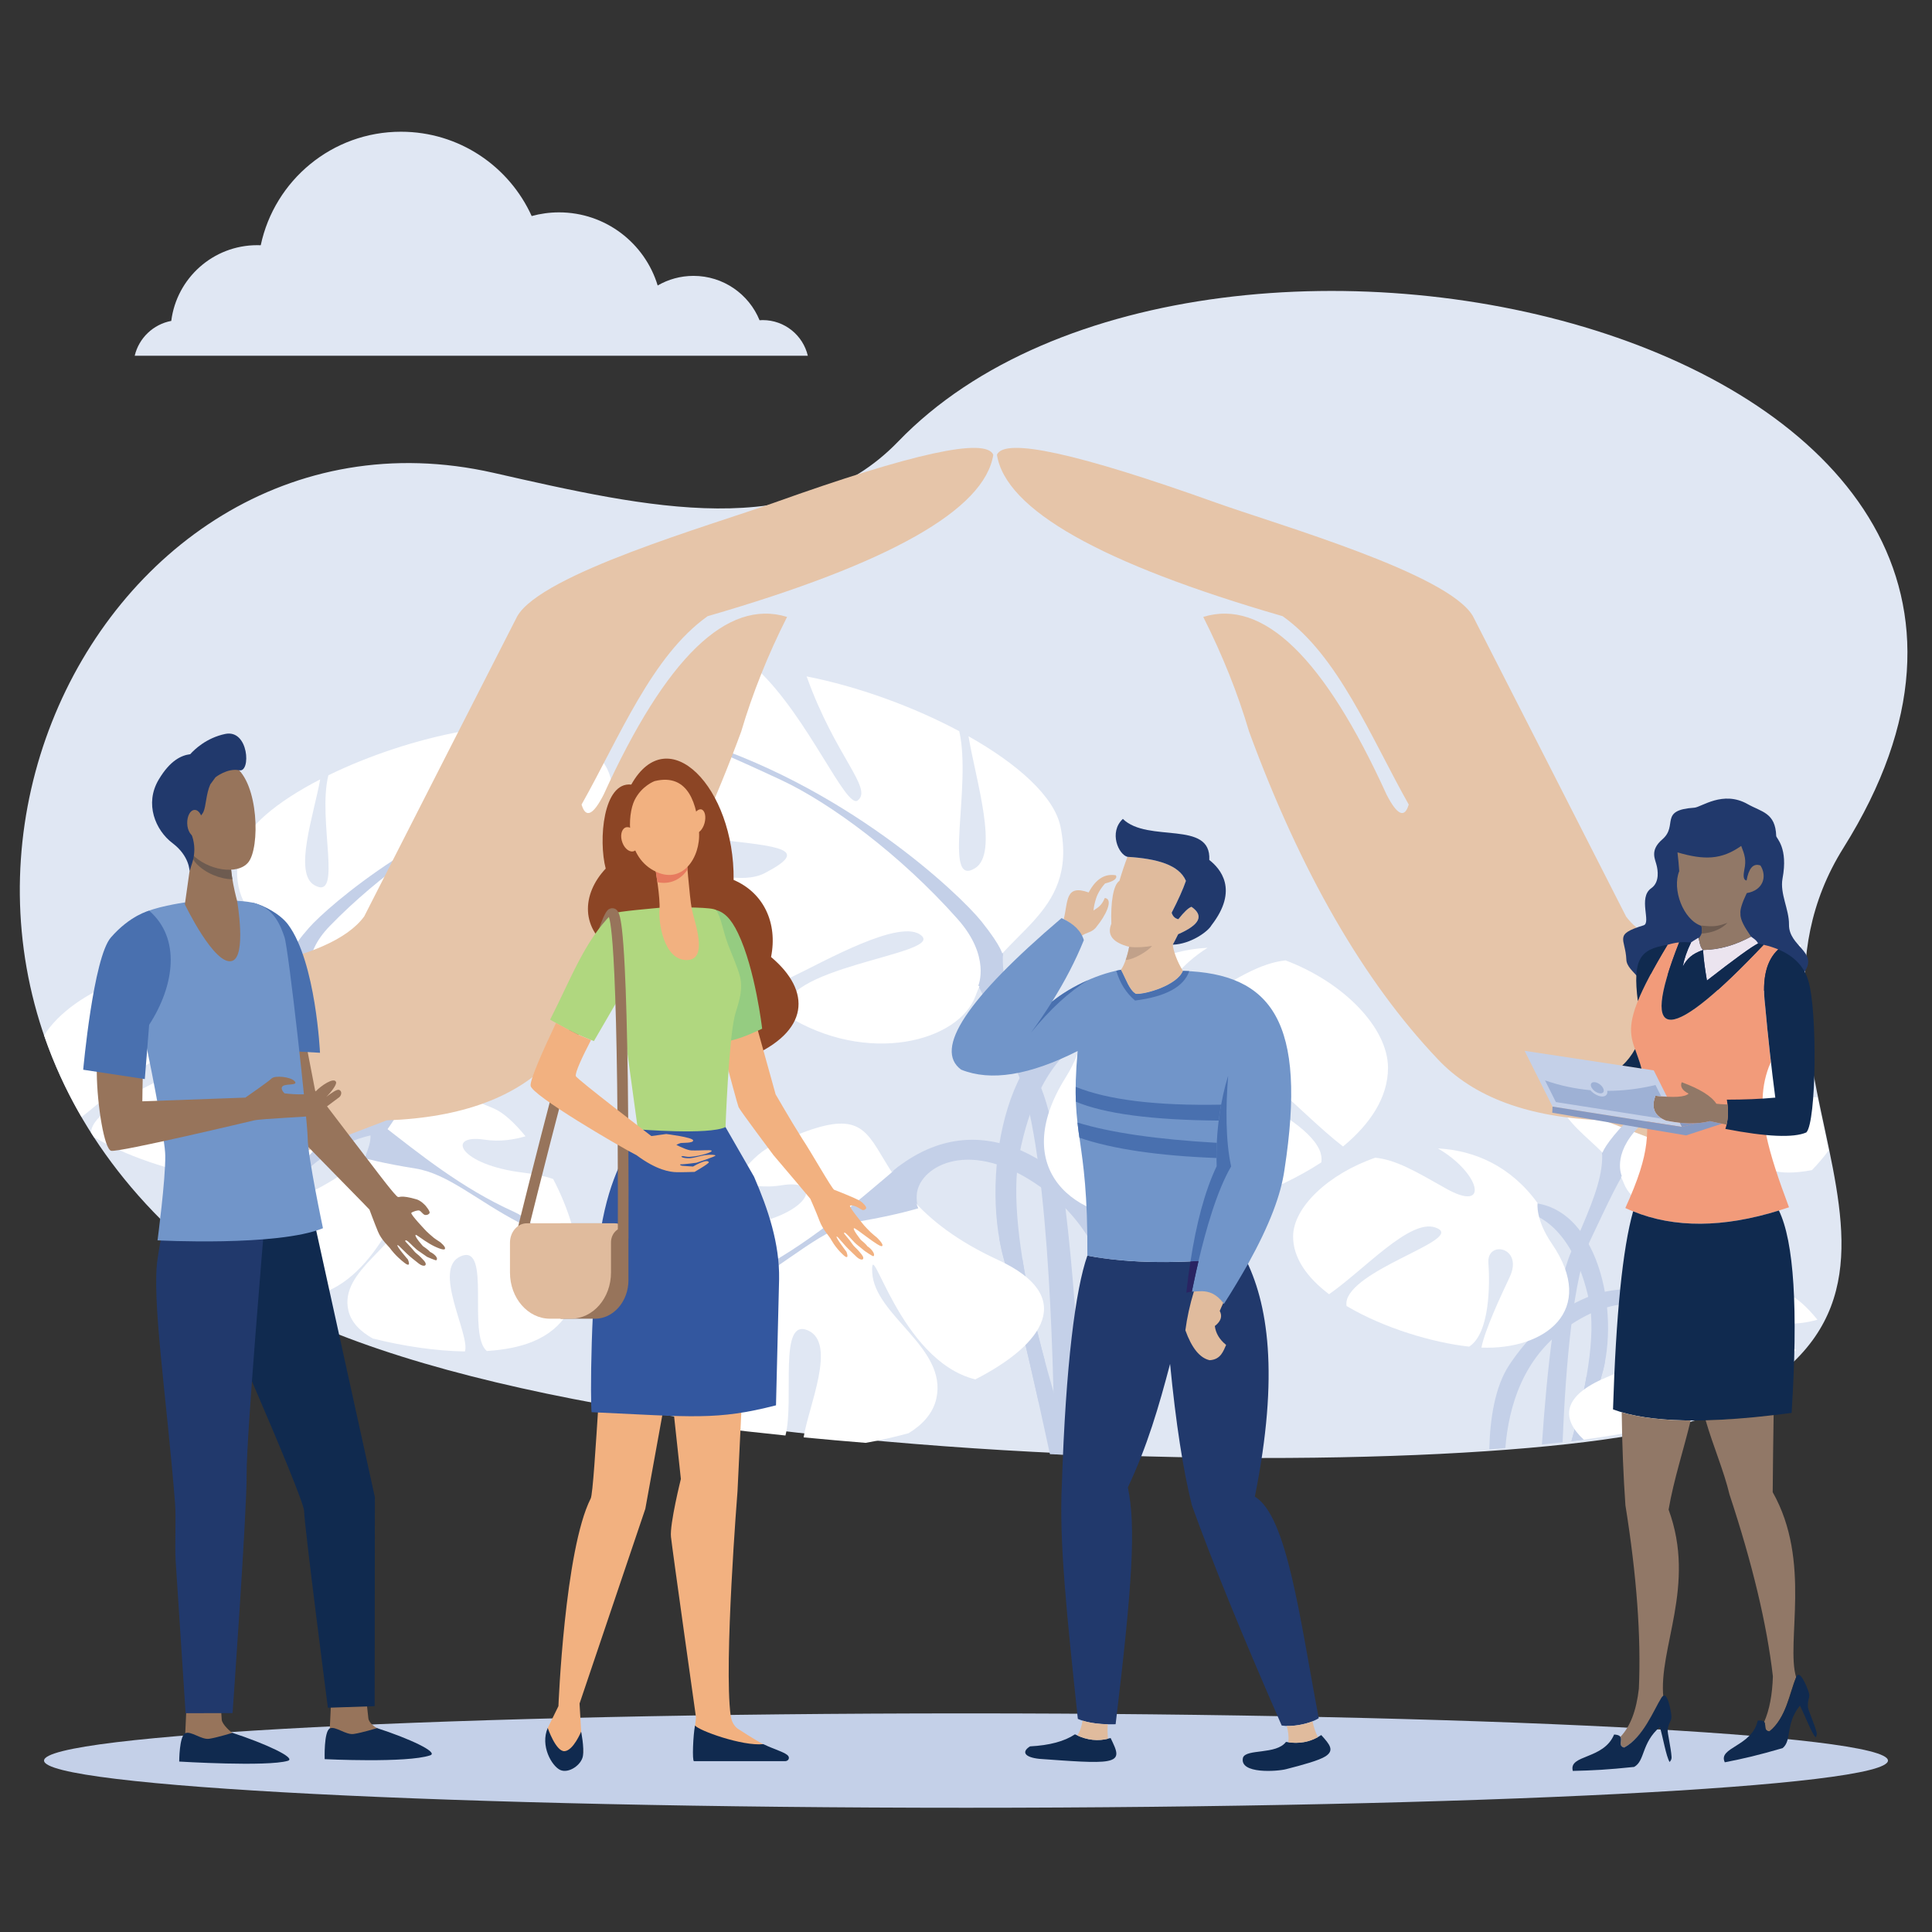 <?xml version="1.0" encoding="UTF-8"?><svg id="corrected_colors" xmlns="http://www.w3.org/2000/svg" viewBox="0 0 400 400"><rect x="0" y="0" width="400" height="400" fill="#333333" stroke="none"/><path d="M185.976,91.395c-20.302,21.053-51.749,13.775-83.771,6.505-84.117-19.108-141.029,101.516-56.235,165.575,57.458,43.403,271.488,44.699,307.009,29.819,60.67-25.458.383-72.603,28.7-117.774C447.417,70.674,250.248,24.744,185.976,91.395Z" style="fill:#e0e7f3; fill-rule:evenodd;"/><path d="M54.667,187.306c9.24,8.44,5.224,16.887-1.608,32.551-4.016,9.232-6.085,33.005-7.116,51.054,1.57.754,3.177,1.477,4.847,2.216.431-18.864,1.9-45.991,6.686-56.07,7.64-16.094,10.863-24.127,17.695-18.895,6.832,5.231-20.503-10.856-20.503-10.856Z" style="fill:#c4d0e8; fill-rule:evenodd;"/><path d="M49.589,176.373c1.116-5.008,7.794-10.417,16.703-15.01-1.331,7.378-5.57,19.442-1.177,21.919,5.939,3.339.577-13.509,2.87-22.765,8.37-4.093,18.449-7.44,27.727-9.102-.015.038-.03.069-.038.108-5.224,13.271-12.056,18.495-9.24,20.503,2.108,1.508,9.001-13.81,18.118-21.673,6.824-.361,12.617.569,16.025,3.277,5.293,4.185,8.84,7.894,3.524,20.642-3.032,2.169-6.971,3.724-11.54,4.185-12.055,1.208-17.695,1.608-9.247,5.632,4.139,1.97,11.055-.108,16.679-1.377-1.816,3.354-4.062,7.155-6.786,11.479-1.731,2.753-3.631,5.138-5.654,7.2-3.885.739-7.271.754-9.063-.016-5.631-2.416-20.103-10.047-23.719-6.831-3.539,3.139,26.804,5.139,24.704,13.125-14.71,8.493-31.543,4.462-34.521-3.324-4-10.463-18.741-12.909-15.364-27.973Z" style="fill:#fff; fill-rule:evenodd;"/><path d="M93.388,236.44c-15.41-11.55-31.182-.766-39.278,11.551-3.035,4.641-4.118,11.447-4.28,18.165,1.068.693,2.18,1.385,3.33,2.048.398-9.797,3.3-21.2,13.274-28.301,12.523-8.899,21.554-4.612,22.711-.384,1.157,4.243-5.009,11.934-5.009,11.934l9.252-15.013Z" style="fill:#c4d0e8; fill-rule:evenodd;"/><path d="M43.004,208.747c16.087,0,21.311,24.926,16.887,39.39-2.192,7.186-4.777,17.418-6.832,25.927-1.023-.416-2.039-.846-3.031-1.277,4.17-12.556,9.317-31.359,7.047-41.929-3.616-16.88-12.456-19.711-14.071-19.711-1.608,0,0-2.4,0-2.4Z" style="fill:#c4d0e8; fill-rule:evenodd;"/><path d="M60.891,248.384c30.551-12.864,14.456-30.528,41.391-18.864,1.901.816,4.208,2.892,6.524,5.739-2.393.692-5.301,1.185-8.54.692-8.032-1.201-5.224,5.231,8.055,6.831,2.493.308,4.524.724,6.208,1.324,6.324,12.125,9.178,28.096-4.208,33.651-2.631,1.092-5.885,1.723-9.517,1.954-4.124-3.277,1.008-22.265-5.362-19.633-6.101,2.508,1.931,16.264.823,19.726-6.032-.092-12.709-1.092-19.08-2.678-2.531-1.415-4.462-3.292-5.054-5.785-2.008-8.462,11.255-13.678,11.663-20.926.369-6.647-4.87,14.648-18.726,17.788-12.533-5.862-18.464-13.817-4.178-19.818Z" style="fill:#fff; fill-rule:evenodd;"/><path d="M54.243,228.882c3.087-6.556-5.002-8.103-4.612-3.094.331,4.449.369,15.218-4.176,18.151-7.646-.825-17.982-3.86-25.981-8.486-.206-.324-.427-.634-.634-.972.022-.442.14-.913.376-1.385,3.469-6.925,25.79-12.7,18.858-14.998-5.098-1.71-13.753,7.454-21.193,13.17-3.212-5.524-5.783-11.182-7.75-16.913,2.888-4.596,8.862-8.928,15.97-11.374,4.523.457,8.722,2.917,15.285,6.645,9.694,5.495,7.447-3.388-1.717-8.663,7.919.412,15.801,3.786,21.621,11.86,0,0-.553,3.462,3.101,8.81,9.967,14.556-1.54,23.071-15.285,22.512.788-3.846,4.015-10.756,6.136-15.264Z" style="fill:#fff; fill-rule:evenodd;"/><path d="M79.032,232.843c7.855,6.093,16.587,13.186,27.312,18.017,10.725,4.816,8.578,20.542,8.578,20.542,0,0,1.608-13.571-7.332-18.218-8.932-4.647-14.825-10.186-21.611-11.264-6.801-1.076-10.548-2.139-10.548-2.139,0,0,2.139-4.293.892-5.893-1.254-1.6,2.708-1.046,2.708-1.046Z" style="fill:#c4d0e8; fill-rule:evenodd;"/><path d="M117.776,161.517c-28.766,7.686-49.846,26.081-53.785,30.55-3.931,4.463-3.931,5.724-3.931,5.724l3.039,5.723,1.431-.723s-2.324-4.817,3.754-11.079c10.478-10.786,23.227-19.303,31.982-23.057,8.763-3.747,17.51-7.139,17.51-7.139Z" style="fill:#c4d0e8; fill-rule:evenodd;"/><path d="M326.776,229.365c8.463,7.724,4.77,15.449-1.477,29.789-3.185,7.309-5.031,24.665-6.062,39.914,1.447-.155,2.893-.308,4.278-.462.646-15.91,2.185-34.374,5.832-42.037,6.986-14.694,9.924-22.034,16.172-17.264,6.246,4.77-18.742-9.94-18.742-9.94Z" style="fill:#c4d0e8; fill-rule:evenodd;"/><path d="M322.13,219.38c1.015-4.57,7.139-9.524,15.279-13.725-1.215,6.755-5.093,17.772-1.076,20.05,5.431,3.046.538-12.356,2.616-20.819,7.662-3.739,16.879-6.801,25.357-8.324-.016.03-.031.061-.031.092-4.785,12.124-11.033,16.925-8.447,18.756,1.924,1.37,8.217-12.633,16.557-19.802l.462-.03c-.615,8.863.646,17.633,2.308,26.173-7.723.831-10.463,1.554-3.893,4.693,1.385.646,3.124.815,5.001.707.801,3.724,1.632,7.417,2.339,11.048-1.108,1.477-2.262,2.831-3.462,4.062-3.555.677-6.663.677-8.294-.016-5.139-2.2-18.372-9.186-21.695-6.262-3.232,2.893,24.526,4.708,22.587,12.033-13.448,7.739-28.835,4.062-31.543-3.047-3.662-9.571-17.141-11.817-14.063-25.588Z" style="fill:#fff; fill-rule:evenodd;"/><path d="M349.933,271.649c-14.695-11.032-29.773-.739-37.498,11.017-2.908,4.447-3.939,10.987-4.093,17.388,1.139-.077,2.216-.169,3.324-.262.707-8.817,3.754-18.572,12.524-24.835,11.972-8.508,20.588-4.416,21.696-.369,1.108,4.048-4.77,11.402-4.77,11.402l8.817-14.34Z" style="fill:#c4d0e8; fill-rule:evenodd;"/><path d="M316.113,248.984c14.71,0,19.495,22.788,15.433,36.021-1.123,3.724-2.369,8.325-3.585,13.048-.863.108-1.709.216-2.616.339,2.877-10.217,5.216-21.849,3.646-29.188-3.324-15.433-11.402-18.018-12.879-18.018-1.461,0,0-2.201,0-2.201Z" style="fill:#c4d0e8; fill-rule:evenodd;"/><path d="M328.438,285.113c1.046-1.37,2.323-2.508,3.877-3.263-.2,1.093-.461,2.155-.769,3.154-1.123,3.724-2.369,8.325-3.585,13.048-.863.108-1.723.216-2.616.339,1.216-4.308,2.339-8.893,3.093-13.278Z" style="fill:#c4d0e8; fill-rule:evenodd;"/><path d="M332.47,285.22c27.943-11.771,13.217-27.912,37.851-17.248,1.723.753,3.846,2.646,5.955,5.261-2.185.615-4.847,1.062-7.801.631-6.478-.985-5.247,3.462,3.431,5.539-4.569,4.955-11.232,9.478-20.787,13.51-.339.123-.723.277-1.092.4,1.8-1.985,3.247-4.001,3.37-6.217.2-3.508-1.293,1.416-4.986,6.786-4.893,1.616-11.878,3.001-20.526,4.17-4.646-4.308-4.523-9.001,4.586-12.832Z" style="fill:#fff; fill-rule:evenodd;"/><path d="M312.559,264.417c2.954-6.247-4.77-7.724-4.401-2.938.308,4.231.354,14.54-3.985,17.326-7.493-.817-17.68-3.832-25.388-8.417-.093-.631,0-1.262.323-1.923,3.324-6.617,24.635-12.141,18.018-14.341-5.277-1.754-14.509,8.617-21.957,13.833-4.462-3.385-7.447-7.432-7.447-11.94,0-6.109,7.416-13.018,17.018-16.326,4.308.446,8.324,2.8,14.586,6.355,9.264,5.231,7.109-3.231-1.631-8.278,7.555.4,15.08,3.631,20.649,11.325,0,0-.523,3.308,2.954,8.401,9.509,13.91-1.477,22.034-14.587,21.511.738-3.662,3.816-10.279,5.847-14.587Z" style="fill:#fff; fill-rule:evenodd;"/><path d="M213.775,184.767c-10.524,10.533-5.955,21.057,1.832,40.598,5.478,13.756,7.786,53.577,8.663,75.95-1.97-.062-3.939-.123-5.94-.216-.215-22.726-1.523-64.886-7.755-79.243-8.708-20.049-12.378-30.066-20.164-23.556-7.778,6.508,23.365-13.533,23.365-13.533Z" style="fill:#c4d0e8; fill-rule:evenodd;"/><path d="M219.56,171.149c-1.277-6.239-8.878-12.986-19.041-18.718,1.531,9.201,6.362,24.242,1.347,27.327-6.763,4.154-.647-16.841-3.263-28.373-9.54-5.101-21.034-9.271-31.597-11.341.023.046.031.085.046.131,5.947,16.533,13.732,23.05,10.532,25.55-2.408,1.892-10.263-17.21-20.641-27.004-7.786-.454-14.379.7-18.272,4.077-6.024,5.216-10.071,9.848-4.008,25.735,3.454,2.7,7.94,4.639,13.148,5.216,13.74,1.5,20.157,2,10.533,7.016-4.709,2.446-12.595-.139-19.003-1.723,2.07,4.185,4.631,8.924,7.732,14.317,1.97,3.431,4.131,6.401,6.439,8.97,4.431.924,8.286.939,10.332-.015,6.409-3.016,22.896-12.525,27.027-8.525,4.032,3.924-30.543,6.401-28.15,16.372,16.764,10.556,35.944,5.539,39.329-4.154,4.555-13.018,21.357-16.095,17.51-34.859Z" style="fill:#fff; fill-rule:evenodd;"/><path d="M184.917,242.383c18.334-15.018,37.105-.985,46.722,15.048,6.785,11.325,5.354,32.652,3.923,44.207-1.261-.031-2.523-.062-3.785-.093,1.786-12.602,3.571-40.329-14.802-54.638-14.895-11.601-25.642-6.016-27.019-.492-1.37,5.509,5.954,15.525,5.954,15.525l-10.994-19.556Z" style="fill:#c4d0e8; fill-rule:evenodd;"/><path d="M227.069,211.486c-18.341,0-24.296,31.082-19.249,49.115,3.186,11.417,7.109,29.05,9.556,40.468,1.631.061,3.246.123,4.862.184-4.493-13.34-14.433-45.729-11.202-62.194,4.124-21.049,14.186-24.557,16.033-24.557,1.816,0,0-3.016,0-3.016Z" style="fill:#c4d0e8; fill-rule:evenodd;"/><path d="M211.698,260.74c-1.308-1.862-2.877-3.4-4.816-4.447.246,1.508.554,2.954.939,4.308,2.292,8.217,4.97,19.665,7.216,29.682.185-1.277.508-3.247.985-6.308.124-.724.201-1.509.278-2.324-1.816-6.678-3.509-13.971-4.601-20.91Z" style="fill:#c4d0e8; fill-rule:evenodd;"/><path d="M206.682,260.877c-34.805-16.033-16.472-38.036-47.161-23.495-2.17,1.031-4.793,3.6-7.432,7.155,2.731.862,6.032,1.477,9.725.862,9.155-1.509,5.955,6.524-9.171,8.524-2.838.369-5.154.892-7.078,1.631-6.578,13.817-9.855,31.605,1.239,39.867,5.224.647,10.509,1.247,15.818,1.785,1.908-7.448-1.554-24.542,4.693-21.741,5.985,2.708.046,15.771-.931,22.127,4.27.4,8.548.8,12.841,1.138,2.97-.523,5.962-1.2,8.893-2,2.877-1.755,5.085-4.124,5.755-7.232,2.292-10.525-12.818-17.049-13.287-26.065-.416-8.278,5.547,18.249,21.342,22.157,14.279-7.293,21.019-17.203,4.754-24.712Z" style="fill:#fff; fill-rule:evenodd;"/><path d="M231.486,232.535c-3.678-8.509,5.954-10.524,5.493-4-.4,5.769-.446,19.787,4.955,23.618,9.339-1.108,22.034-5.216,31.635-11.494.123-.831,0-1.723-.4-2.615-4.124-9.017-30.681-16.525-22.434-19.542,6.555-2.385,18.063,11.756,27.327,18.864,5.585-4.616,9.309-10.124,9.309-16.279,0-8.324-9.248-17.756-21.219-22.25-5.37.585-10.37,3.816-18.187,8.648-11.525,7.139-8.863-4.417,2.062-11.264-9.432.523-18.803,4.924-25.727,15.449,0,0,.646,4.492-3.693,11.448-11.863,18.956,1.815,30.02,18.188,29.296-.939-4.986-4.77-13.987-7.309-19.88Z" style="fill:#fff; fill-rule:evenodd;"/><path d="M186.017,241.552c-8.955,7.571-18.903,16.418-31.12,22.435-12.217,6-9.771,25.604-9.771,25.604,0,0-1.831-16.926,8.347-22.712,10.186-5.785,16.887-12.709,24.626-14.033,7.747-1.338,12.018-2.678,12.018-2.678,0,0-2.439-5.338-1.016-7.339,1.423-2.016-3.085-1.277-3.085-1.277Z" style="fill:#c4d0e8; fill-rule:evenodd;"/><path d="M141.872,152.624c32.774,9.578,56.793,32.52,61.286,38.09,4.462,5.571,4.462,7.125,4.462,7.125l-3.462,7.124-1.616-.892s2.646-6.001-4.285-13.802c-11.94-13.448-26.465-24.057-36.444-28.735-9.978-4.678-19.941-8.909-19.941-8.909Z" style="fill:#c4d0e8; fill-rule:evenodd;"/><path d="M360.566,200.289c1.215,13.679-.477,27.204-5.093,40.621-8.478-3.231-16.295-6.216-23.465-8.954-15.54-.554-27.004-4.801-34.405-12.741-15.294-16.126-28.312-38.698-38.99-67.733-2.339-7.932-5.509-15.849-9.494-23.757,12.417-3.816,25.065,8.455,37.959,36.797,2.2,4.27,3.724,4.955,4.585,2.054-7.909-14.063-14.586-30.805-26.096-38.998-37.667-10.909-57.378-22.057-59.162-33.428,1.584-3.623,16.725-.316,45.376,9.932,13.048,4.654,48.099,14.679,53.177,23.496,9.386,18.372,19.957,39.098,31.697,62.163,3.415,4.67,11.386,8.185,23.911,10.547Z" style="fill:#e6c5a9; fill-rule:evenodd;"/><path d="M51.505,200.289c-1.224,13.679.469,27.204,5.085,40.621,8.478-3.231,16.303-6.216,23.473-8.954,15.533-.554,27.004-4.801,34.405-12.741,15.295-16.126,28.297-38.698,38.983-67.733,2.346-7.932,5.509-15.849,9.501-23.757-12.425-3.816-25.081,8.455-37.975,36.797-2.185,4.27-3.708,4.955-4.57,2.054,7.909-14.063,14.571-30.805,26.096-38.998,37.651-10.909,57.362-22.057,59.147-33.428-1.584-3.623-16.718-.316-45.376,9.932-13.04,4.654-48.091,14.679-53.177,23.496-9.386,18.372-19.949,39.098-31.697,62.163-3.416,4.67-11.386,8.185-23.896,10.547Z" style="fill:#e6c5a9; fill-rule:evenodd;"/><path d="M27.886,73.658h139.367c-1-4.239-4.801-7.386-9.347-7.386-.216,0-.431.008-.646.031-2.2-5.393-7.501-9.186-13.679-9.186-2.7,0-5.232.723-7.416,1.992-2.654-8.762-10.794-15.141-20.426-15.141-1.954,0-3.854.269-5.662.762-4.662-10.294-15.018-17.456-27.058-17.456-14.272,0-26.189,10.079-29.035,23.503-.246-.007-.484-.015-.723-.015-9.148,0-16.687,6.84-17.802,15.679-3.731.7-6.709,3.554-7.57,7.216Z" style="fill:#e0e7f3; fill-rule:evenodd;"/><path d="M373.214,209.517c-20.434,8.032-34.852,20.742-37.913,24.219-3.601,4.077-3.601,5.231-3.601,5.231l2.785,5.232,1.309-.662s-2.124-4.416,3.431-10.14c9.585-9.848,21.249-17.633,29.25-21.064,1.631-.693,3.263-1.4,4.831-2.047-.03-.246-.061-.507-.091-.769Z" style="fill:#c4d0e8; fill-rule:evenodd;"/><path d="M349.056,271.033c5.401,4.17,11.264,8.878,18.003,12.832-.231.169-.446.339-.677.523-3.877-2.462-7.279-4.493-10.986-5.077-6.201-.985-9.632-1.954-9.632-1.954,0,0,1.954-3.924.816-5.401-1.154-1.461,2.477-.923,2.477-.923Z" style="fill:#c4d0e8; fill-rule:evenodd;"/><path d="M200.003,354.738c-105.427,0-190.885,4.369-190.885,9.77s85.458,9.771,190.885,9.771,190.879-4.369,190.879-9.771-85.451-9.77-190.879-9.77Z" style="fill:#c4d0e8; fill-rule:evenodd;"/><path d="M373.615,201.187c2.839-4.161-3.279-5.235-3.222-9.761.039-3.144-1.917-6.404-1.341-9.53,1.208-6.396-1.285-8.323-1.305-8.812-.153-4.842-3.03-4.967-5.926-6.607-5.12-2.895-9.569.652-11.026.748-7.403.479-3.299,3.663-6.597,6.53-2.743,2.359-1.458,4.152-1.171,5.571.135.633.711,3.279-1.17,4.583-2.761,1.956.077,7.173-1.572,7.671-6.29,1.918-3.758,2.685-3.567,7.077.038,1.401,1.399,2.474,2.282,3.509,10.835-3.375,18.276,10.088,34.615-.978Z" style="fill:#21396c; fill-rule:evenodd;"/><path d="M363.988,195.339c-.307-.729-1.169-1.189-1.458-1.419-3.126,1.688-6.444,2.723-9.934,2.762.115,1.994.422,4.065.806,6.328,5.772-4.487,9.281-7.039,10.586-7.671Z" style="fill:#ebe4ef; fill-rule:evenodd;"/><path d="M350.123,195.108c-.863,1.765-1.438,3.452-1.726,5.006.901-1.65,1.937-2.647,4.199-3.433-.728-.767-.671-1.745-.959-2.532-.805.498-1.323.805-1.515.959Z" style="fill:#ebe4ef; fill-rule:evenodd;"/><path d="M347.649,195.108c-8.707,22.131-1.361,20.404,17.49.5,1.112.249,2.11.574,3.03.958-2.455,2.263-3.375,6.041-2.743,11.353.365,4.104.787,8.093,1.209,11.966-1.074,2.417-1.611,4.909-1.707,7.575-.096,2.32.173,4.814.748,7.536.881,4.258,2.531,9.129,4.717,14.959-13.194,4.487-24.489,4.525-33.886.153,5.465-11.986,4.737-15.687,4.104-23.704-.614-13.001-8.534-8.936,4.641-30.797.901-.269,1.688-.422,2.397-.5Z" style="fill:#f29b7a; fill-rule:evenodd;"/><path d="M352.596,196.682c.115,1.994.422,4.065.806,6.328,5.772-4.487,9.281-7.039,10.586-7.671.403.076.767.153,1.15.269-18.851,19.905-26.197,21.632-17.49-.5.921-.076,1.707-.038,2.474,0-.863,1.765-1.438,3.452-1.726,5.006.901-1.65,1.937-2.647,4.199-3.433Z" style="fill:#102a4f; fill-rule:evenodd;"/><path d="M357.526,227.672c3.586,0,6.923-.135,10.03-.422-.805-6.137-1.516-12.58-2.13-19.331-.632-5.312.289-9.09,2.743-11.353,3.26,1.361,5.332,3.509,6.213,6.444,1.918,6.213,1.688,29.341-.403,31.451-2.646,1.15-8.227.921-16.76-.729.594-1.726.691-3.758.307-6.059Z" style="fill:#102a4f; fill-rule:evenodd;"/><path d="M355.358,228.515c.5.077,1.267.116,2.301.154.173,1.534.115,2.915-.192,4.18-.92-.172-2.071-.421-3.471-.728-2.493.652-5.503.614-9.032-.096-2.417-.94-3.184-2.666-2.225-5.16,3.835.422,6.117.288,6.866-.441-1.323-.671-1.803-1.476-1.419-2.359,3.758,1.381,6.155,2.877,7.171,4.449Z" style="fill:#917867; fill-rule:evenodd;"/><path d="M342.395,221.611l-26.733-4.046,5.772,11.544,26.791,4.2-.422-.843c-.901-.115-1.841-.249-2.838-.441-2.417-.94-3.184-2.666-2.225-5.16.882.077,1.649.153,2.379.193l-2.724-5.447Z" style="fill:#c4d0e8; fill-rule:evenodd;"/><path d="M342.759,224.642l1.17,2.339h0c-.384-.038-.767-.076-1.189-.115-.805,2.167-.365,3.759,1.362,4.756l-21.978-3.451-2.243-4.487c3.068,1.074,6.194,1.726,9.378,2.033.651.729,1.668,1.304,2.473,1.304.767,0,1.151-.498,1.036-1.17,3.26,0,6.597-.402,9.991-1.208Z" style="fill:#9eb1d5; fill-rule:evenodd;"/><path d="M351.178,232.542l-2.953.767-.422-.843c1.189.115,2.321.154,3.375.076Z" style="fill:#8699c2; fill-rule:evenodd;"/><path d="M348.225,233.309l2.953-.767c.998-.038,1.937-.191,2.819-.421.94.211,1.764.383,2.493.536l-7.402,2.417-7.306-1.228-20.404-3.471.058-1.266,19.58,3.088h0l7.21,1.112Z" style="fill:#8699c2; fill-rule:evenodd;"/><path d="M335.874,220.615c1.036-.96,1.918-2.11,2.647-3.414.403,1.189.921,2.436,1.341,4.028l-3.989-.614Z" style="fill:#102a4f; fill-rule:evenodd;"/><path d="M345.252,195.608c-3.088,5.139-5.025,8.84-6.156,11.66-1.112-8.784.48-10.739,6.156-11.66Z" style="fill:#102a4f; fill-rule:evenodd;"/><path d="M368.303,250.627c3.126,6.424,4.009,20.385,2.628,41.901-17.107,2.301-29.418,2.072-36.974-.728.614-19.637,1.994-33.292,4.161-41.002,8.553,3.471,18.621,3.414,30.185-.172Z" style="fill:#102a4f; fill-rule:evenodd;"/><path d="M362.531,193.92c-3.126,1.688-6.444,2.723-9.934,2.762-.652-.671-.671-1.534-.863-2.263-.019-.038-.019-.077-.038-.115.536-.729.901-1.266.575-2.531q-.019-.039-.019-.077c-3.778-1.266-6.117-7.593-4.583-11.333-.077-1.247-.211-2.541-.365-3.884,5.599,1.63,9.11,1.534,13.194-1.342.729,1.86,1.074,2.925.652,4.89-.096.681-.441,2.119.46,2.272.422-2.368,1.285-3.673,2.877-3.106,1.419,2.262.575,5.139-2.839,5.715-.997,2.071-1.419,3.49-1.304,4.258-.096,1.284,1.036,3.029,1.879,4.276.116.173.211.326.307.48Z" style="fill:#917867; fill-rule:evenodd;"/><path d="M352.232,191.619c2.283.268,3.319.249,5.427-.576-1.228,1.323-3.164,2.11-5.37,2.244.115-.556.077-1.094-.058-1.668Z" style="fill:#6d5b50; fill-rule:evenodd;"/><path d="M336.527,311.667c-.422-6.059-.691-12.465-.767-19.253,3.758,1.074,8.514,1.648,14.268,1.688-1.381,5.83-3.49,12.178-4.564,18.448,5.792,15.725-2.186,28.689-1.074,38.968-1.572,2.512-4.18,8.207-8.131,10.299-1.323-.346-.345-1.554-.767-2.225,2.033-2.128,3.298-5.427,3.816-9.953.48-10.739-.441-23.397-2.78-37.971Z" style="fill:#917867; fill-rule:evenodd;"/><path d="M358.082,309.443c-1.189-4.987-3.375-9.972-4.947-15.381,4.218-.114,8.917-.46,14.076-1.074-.077,5.102-.154,10.432-.193,15.955,8.113,14.345,2.685,31.106,4.852,38.316-1.591,3.74-2.013,8.438-5.523,11.2-1.284-.115-.614-1.381-1.092-1.956,1.092-2.493,1.688-5.637,1.803-9.435-1.247-10.817-4.258-23.358-8.975-37.625Z" style="fill:#917867; fill-rule:evenodd;"/><path d="M334.186,359.111c2.801.154.269,2.225,2.072,2.705,3.951-2.091,6.137-7.786,7.709-10.299.845-1.323,1.438.345,1.841,2.244.652,3.01-.154,1.956-.536,4.353-.077.576.69,3.798.805,5.599.058.691-.345.978-.403,1.094-.729-1.208-1.343-4.967-2.014-7.249-3.874,3.337-3.03,7-5.332,8.265-5.523.576-8.496.729-12.695.825-.92-3.433,6.366-2.282,8.552-7.537Z" style="fill:#102a4f; fill-rule:evenodd;"/><path d="M363.911,356.236c2.666-.346.633,2.071,2.435,2.224,3.395-2.684,4.45-8.476,5.505-11.161.536-1.399,1.419.115,2.166,1.841,1.171,2.743.193,1.88.289,4.238,0,.595,1.343,3.53,1.783,5.198.173.69-.134.997-.191,1.132-.902-1.036-2.187-4.507-3.241-6.579-3.087,3.835-1.61,7.21-3.586,8.802-5.159,1.496-7.978,2.148-11.966,2.934-1.515-3.106,5.658-3.26,6.808-8.629Z" style="fill:#102a4f; fill-rule:evenodd;"/><path d="M330.044,224.048c-.651,0-.881.517-.498,1.17.364.632,1.189,1.15,1.841,1.15.633,0,.845-.518.48-1.15-.364-.653-1.189-1.17-1.823-1.17Z" style="fill:#9eb1d5; fill-rule:evenodd;"/><path d="M225.398,184.773c-4.909-1.745-4.238,1.859-5.159,5.503,1.821,1.036,2.818,1.956,3.509,3.605,1.381-1.016,2.417-.728,3.375-2.148,1.592-1.899,3.586-5.561,1.612-5.81-.653,1.592-1.401,1.956-2.341,2.589.077-.805.249-1.591.5-2.377.307-1.036.92-2.11,1.897-3.222,1.842-.46,2.59-1.036,2.245-1.688-2.283-.403-4.162.767-5.638,3.548Z" style="fill:#e0bb9d; fill-rule:evenodd;"/><path d="M225.129,259.966c-2.455,6.923-4.487,22.668-5.274,47.234-.632,11.947,1.094,27.825,3.299,48.671,2.166.978,5.37,1.188,7.824,1.112,3.471-28.823,4.238-41.039,2.531-49.036,4.008-8.438,6.443-16.8,8.745-25.563,1.189,12.254,2.704,22.015,4.507,29.245,4.162,11.602,10.356,26.81,18.602,45.623,1.994.325,5.562-.211,7.671-1.516-3.911-20.576-6.52-41.883-13.232-45.872,5.101-25.37,2.724-40.214-2.128-49.592-12.983,1.458-23.837,1.361-32.544-.307Z" style="fill:#21396c; fill-rule:evenodd;"/><path d="M223.115,217.604c-1.648,18.313,2.167,16.779,2.014,42.361,6.481,1.247,14.152,1.612,23.013,1.112-.575,2.455-1.036,4.68-1.381,6.329,1.841-.02,4.718-.058,6.635,2.569,1.899-2.972,3.529-5.715,4.986-8.285,4.507-8.131,6.827-14.344,7.556-19.522,4.718-30.588-2.608-40.598-21.018-41.154-1.189,2.991-7.824,4.929-9.761,4.756-1.361-.805-1.994-2.953-3.088-4.987-5.599,1.016-11.2,4.066-14.268,6.617,2.685-4.276,4.891-8.534,6.597-12.753-.575-1.917-2.108-3.432-4.621-4.564-19.599,16.683-26.523,27.155-20.789,31.373,6.118,2.474,14.134,1.189,24.125-3.854Z" style="fill:#7195c9; fill-rule:evenodd;"/><path d="M215.234,364.156c6.289.441,11.698.901,14.057.441,2.78-.518,1.899-2.148.652-4.756-2.474.748-4.929.498-7.384-.767-2.186,1.458-5.274,2.282-9.301,2.493-1.783,1.113-1.208,2.263,1.976,2.59h0ZM266.283,366.284c3.529-.901,6.79-1.803,8.131-2.646,1.918-1.228.92-2.455-.863-4.411-2.148,1.438-4.583,1.918-7.306,1.419-1.994,2.685-8.247,1.381-8.898,3.261-.843,3.471,7.249,2.838,8.936,2.377Z" style="fill:#102a4f; fill-rule:evenodd;"/><path d="M248.141,261.078c1.496-6.328,3.759-14.459,6.75-19.58-1.17-5.427-1.132-12.292-.614-18.775-1.496,4.795-2.646,11.546-2.377,18.717-2.494,5.255-4.22,11.909-5.427,19.734.556-.019,1.112-.058,1.668-.097h0ZM213.469,213.768c4.008-4.89,7.939-8.495,11.813-10.835-3.011,1.305-5.676,2.973-7.479,4.469-1.323,2.11-2.761,4.238-4.334,6.366Z" style="fill:#4970af; fill-rule:evenodd;"/><path d="M235.159,205.771c1.937.173,8.572-1.765,9.761-4.756-1.266-1.994-1.994-4.219-2.11-5.427.307-.576.691-1.285,1.113-2.167,4.487-1.955,5.408-3.835,2.761-5.676-.633.211-1.534,1.074-2.724,2.57-.691-.153-1.151-.594-1.381-1.343,1.381-2.684,2.359-4.87,2.953-6.597-1.399-3.289-5.887-4.592-12.1-4.976-.595,1.554-1.151,3.212-1.669,4.976-1.266.786-1.841,4.488-1.668,8.88-.958,2.301.269,3.893,3.682,4.774-.153,1.113-.958,3.874-1.707,4.756,1.094,2.034,1.727,4.181,3.088,4.987Z" style="fill:#e0bb9d; fill-rule:evenodd;"/><path d="M233.433,177.398c6.213.384,10.701,1.688,12.1,4.976-.594,1.727-1.572,3.913-2.953,6.597.23.749.69,1.189,1.381,1.343,1.189-1.496,2.09-2.359,2.724-2.57,2.646,1.841,1.726,3.721-2.761,5.676-.422.883-.806,1.592-1.113,2.167,3.721-.115,7.326-2.742,8.017-4.027,5.733-7.402,1.764-11.775-.46-13.52.46-8.332-12.734-3.433-17.892-8.496-2.974,2.79-.864,7.422.959,7.853Z" style="fill:#21396c; fill-rule:evenodd;"/><path d="M247.566,263.532c.231-.881.402-1.726.575-2.455-.556.039-1.112.077-1.668.097-.289,1.744-.576,3.931-.863,6.482.307-.096.69-.173,1.15-.249.231-1.074.498-2.359.805-3.797v-.077Z" style="fill:#292462; fill-rule:evenodd;"/><path d="M238.534,195.837c-1.132.211-3.222.403-4.756.192-.096.614-.364,1.707-.709,2.723,1.688-.076,4.602-1.841,5.465-2.915Z" style="fill:#c1a18a; fill-rule:evenodd;"/><path d="M266.398,357.348c.326,1.074.46,2.205.345,3.375,2.245.307,4.277-.038,6.118-1.074-.518-.998-.882-2.11-1.112-3.26-1.669.652-3.74.997-5.351.959h0ZM229.386,359.994c-.077-1.036-.116-2.033-.038-2.991-1.745-.039-3.644-.269-5.216-.767-.193,1.304-.575,2.32-1.113,3.068,2.11.959,4.258,1.208,6.367.69Z" style="fill:#e0bb9d; fill-rule:evenodd;"/><path d="M247.183,267.387c-.844,2.762-1.419,5.427-1.765,8.036,1.323,3.682,2.992,5.734,5.025,6.194,2.339-.135,2.839-1.937,3.413-3.164-1.381-1.113-2.148-2.417-2.339-3.913,1.266-.978,1.612-2.033,1.016-3.126.249-.614.518-1.169.748-1.668-1.534-1.918-2.954-2.359-4.373-2.417-.575,0-1.15.038-1.726.058Z" style="fill:#e0bb9d; fill-rule:evenodd;"/><path d="M251.861,239.753c-12.081-.46-21.535-1.859-28.382-4.2-.153-1.054-.287-2.09-.402-3.144,6.808,2.09,16.416,3.49,28.862,4.2-.058,1.036-.077,2.071-.077,3.145Z" style="fill:#4970af; fill-rule:evenodd;"/><path d="M252.322,232.006c-13.808-.116-23.664-1.419-29.572-3.913-.038-.959-.056-1.955-.038-3.068,6.674,2.705,16.704,3.932,30.109,3.682-.193,1.074-.346,2.167-.499,3.299h0ZM235.159,205.771c1.937.173,8.572-1.765,9.761-4.756.46,0,.882.02,1.304.038-1.113,3.26-4.871,5.293-11.219,6.098-1.861-1.572-3.144-3.624-3.893-6.175.326-.077.652-.135.959-.193,1.094,2.034,1.727,4.181,3.088,4.987Z" style="fill:#4970af; fill-rule:evenodd;"/><path d="M172.284,250.013s2.589.978,3.672-.364c0,0-.326.997-1.371,1.189-1.036.192-2.301-.825-2.301-.825Z" style="fill:#e77b5f; fill-rule:evenodd;"/><path d="M154.89,218.984c-12.589,5.294-16.646-6.271-16.339-5.964-.23-.269-2.129-1.112-3.346-1.726-5.044-2.512-8.092-8.4-7.968-14.288-7.249-4.507-6.799-11.909-1.832-17.172-1.534-5.869-.546-18.027,5.293-17.395,7.614-13.558,21.402.566,21.191,19.743,6.214,2.646,9.158,8.918,7.748,15.955,8.37,7.037,8.092,15.457-4.747,20.845Z" style="fill:#8c4525; fill-rule:evenodd;"/><path d="M108.875,256.668l-2.148-.537c.038-.172,4.123-16.722,8.476-33.234,2.56-9.685,4.708-17.451,6.386-23.07,3.318-11.122,4.046-11.429,4.698-11.698l.844,2.11c.163-.077.23-.173.239-.173-.536.613-2.598,5.197-10.288,34.423-4.248,16.128-8.16,32.026-8.208,32.179Z" style="fill:#97745b; fill-rule:evenodd;"/><path d="M181.537,256.207s-.959-.767-1.266-1.074c-.345-.307-1.332-1.381-1.332-1.381,0,0-3.26-3.913-2.954-4.124.317-.211,1.237.135,1.524.307.288.173.643.327.921.518.288.173.643.077.873-.249.24-.327-.748-1.266-1.151-1.515-1.266-.767-5.053-2.187-5.446-2.359-.47-.192-4.871-7.978-6.588-10.528h0c-2.695-4.258-5.245-8.784-5.532-9.225l-5.792-20.807-8.419-.844s6.099,23.205,6.54,24.298c.201.556,7.21,9.915,7.21,9.915,3.729,4.411,7.038,8.284,7.642,9.052,0,0,1.236,2.761,1.908,4.584.68,1.802,2.023,3.202,2.291,3.682.039.058.883,1.764,2.589,3.336,1.476,1.362.69-.632.69-.632,0,0-2.291-2.992-2.023-3.146.201-.114,1.352,1.611,2.982,3.108.412.402.824.786,1.199,1.15,1.006.902,1.85.538.959-.594-.316-.403-.863-1.036-1.314-1.438-.489-.46-.795-1.016-1.141-1.458-.709-.863-1.227-1.457-1.179-1.495.067,0,.048-.269.499.154.547.46,1.495,1.726,2.349,2.377.479.384,1.457,1.189,1.457,1.189,0,0,1.716,1.189,1.812,1.074.48-.422-.518-1.611-1.237-2.032-.336-.5-1.372-1.343-1.372-1.343,0,0-1.745-2.167-1.438-2.417.249-.229,5.408,4.181,5.849,3.682.383-.383-1.113-1.764-1.113-1.764Z" style="fill:#f2b180; fill-rule:evenodd;"/><path d="M136.193,262.075l4.775,44.127s-2.33,9.339-2.052,11.986c.278,2.627,5.187,37.395,5.187,37.395l-.22,1.918-.125,5.657,18.334.135s-3.855-1.765-9.263-5.332c-.403-.249-1.323-1.074-1.554-2.761-1.438-10.701,1.419-46.447,1.419-46.447l2.244-46.523-18.745-.154Z" style="fill:#f2b180; fill-rule:evenodd;"/><path d="M125.761,270.436c-1.027.269-2.608,38.143-3.462,39.812-5.399,10.624-6.684,42.995-6.684,42.995l-2.224,4.526.518,4.372s4.027,2.379,6.856.767l-.441-4.372-.336-5.83,13.616-40.31,7.46-41.096-15.303-.864Z" style="fill:#f2b180; fill-rule:evenodd;"/><path d="M160.662,290.956l.643-26.119c.115-7.384-2.263-14.459-5.188-21.209l-6.175-10.739c-1.985.652-3.088-5.447-5.178-5.216-1.582.192-2.656.575-4.133.671-2.752.172-4.43,5.753-7.383,5.388-.02.192-1.851.883-1.899.998-1.41,3.95-5.025,8.188-6.962,19.905-2.177,13.309-2.167,36.207-1.899,37.741,20.922.96,25.908,1.727,38.172-1.419Z" style="fill:#33579f; fill-rule:evenodd;"/><path d="M143.672,364.634h18.928c.7-.076.873-.67.623-1.035-.489-.767-2.704-1.304-5.187-2.494-4.343.46-13.462-2.837-14.143-3.873-.393,2.072-.614,7.288-.22,7.402Z" style="fill:#102a4f; fill-rule:evenodd;"/><path d="M113.401,357.75s1.688,4.947,3.5,4.813c1.822-.153,3.413-4.046,3.413-4.046,0,0,.681,3.279.365,5.082-.316,1.802-2.915,3.643-4.689,2.857-1.764-.825-4.18-5.005-2.589-8.707Z" style="fill:#102a4f; fill-rule:evenodd;"/><path d="M148.581,215.973s2.647-.345,5.168-1.265c1.524-.536,4.046-1.726,4.046-1.726,0,0-1.419-12.312-4.987-19.753-1.476-3.088-2.962-4.564-5.043-4.929l.815,27.672Z" style="fill:#95cc81; fill-rule:evenodd;"/><path d="M153.174,202.051c-.546-1.994-1.726-4.622-2.416-6.425-1.151-3.087-1.496-5.964-2.522-7.191-.536-.652-7.613-.537-8.476-.652-.355-.039-1.774.076-3.135.154h0c-.806.096-8.755.728-9.915,1.227-5.734,5.753-8.505,13.501-12.81,21.939,0,0,3.222,1.899,5.801,3.106,1.113.498,3.26,1.343,3.26,1.343l4.967-8.553c.057-.038.316-.326.384-.153.115.307,3.749,26.963,3.749,26.963,0,0,14.699,1.228,18.151-.46,0,0,.642-17.797,1.908-23.013.47-1.937,1.917-5.063,1.054-8.285Z" style="fill:#b0d77f; fill-rule:evenodd;"/><path d="M135.655,179.748s1.103,6.194.882,8.668c-.22,2.436.844,10.337,5.6,10.356,4.756.038,1.534-8.189,1.084-10.605-.451-2.378-1.179-11.66-1.179-11.66l-6.386,3.241Z" style="fill:#f2b180; fill-rule:evenodd;"/><path d="M142.33,180.044c-.077-2.042-.288-3.538-.288-3.538l-6.386,3.241s.231,1.285.451,2.895c2.8.595,5.005-.729,6.223-2.599Z" style="fill:#e77b5f; fill-rule:evenodd;"/><path d="M135.522,161.721s-2.685.978-4.152,3.961c-1.457,2.992-1.937,11.343,3.95,14.545,5.887,3.241,9.762-2.693,9.407-8.006-.365-5.312-1.994-12.274-9.205-10.5Z" style="fill:#f2b180; fill-rule:evenodd;"/><path d="M145.868,170.418c-.374,1.333-1.246,2.234-1.966,2.014-.719-.23-.988-1.477-.624-2.809.374-1.333,1.246-2.253,1.966-2.033.709.23.987,1.496.623,2.828Z" style="fill:#f2b180; fill-rule:evenodd;"/><path d="M131.897,173.055c.517,1.333.258,2.733-.576,3.136-.834.384-1.937-.364-2.446-1.707-.517-1.332-.259-2.733.576-3.135.834-.384,1.927.374,2.446,1.707Z" style="fill:#f2b180; fill-rule:evenodd;"/><path d="M130.113,256.59v8.458c0,4.391-3.106,7.978-6.933,7.978h-7.124v-19.753h11.18c.767,0,1.467.326,1.975.901.557.614.901,1.458.901,2.417Z" style="fill:#97745b; fill-rule:evenodd;"/><path d="M129.212,254.174h-.048c-1.467,0-2.665,1.381-2.665,3.068v6.232c0,5.274-3.702,9.551-8.285,9.551h-4.344c-4.574,0-8.285-4.277-8.285-9.551v-6.193c0-2.205,1.554-4.008,3.481-4.008h18.171c.767,0,1.467.326,1.975.901Z" style="fill:#e0bb9d; fill-rule:evenodd;"/><path d="M130.123,256.399h-2.215c.009-.154.076-15.879-.134-31.911-.125-9.397-.317-17.087-.585-22.821-.441-9.741-.988-11.506-1.131-11.793-.039-.518.23-1.745.23-1.745.403-.153.844-.115,1.208.116.566.421.92,1.17,1.276,4.18.211,1.879.412,4.565.575,7.92.288,5.657.489,13.405.633,23.07.221,16.416.144,32.831.144,32.985Z" style="fill:#97745b; fill-rule:evenodd;"/><path d="M141.256,241.364c.287.038,2.234.154,2.234.154,0,0,2.867-1.726,3.27-.901.124.249-2.963,2.013-2.963,2.013,0,0-2.992.096-3.701.058-1.333-.02-4.133-.403-8.294-3.509-3.595-1.823-21.68-12.389-21.948-14.383-.163-1.189,2.599-7.402,5.265-13.002,1.179.671,3.001,1.65,4.583,2.417.748.345,1.947.805,2.666,1.112-1.736,3.337-3.365,6.788-3.145,7.479.182.613,15.63,12.407,15.63,12.407l3.087-.421s5.437.67,5.562,1.304c.134.633-2.292.48-2.608.576-.192.058-.547.172-.854.383.902.422,2.311,1.113,3.107,1.132,1.832.077,3.942-.192,4.181.058.268.307-2.512,1.17-4.468,1.265-.806.058-1.294-.191-1.64-.134-.479.115.355.498,1.697.422.757-.058,2.09-.48,2.934-.614,1.381-.193,2.148-.077,2.272.038.182.192-3.922,1.515-3.922,1.515,0,0-2.675.365-3.289.326,0,0-.374.154.345.307Z" style="fill:#f2b180; fill-rule:evenodd;"/><path d="M49.04,253.484c1.419-1.879,3.154-3.413,5.274-4.449-.269,1.496-.623,2.934-1.036,4.296-2.512,8.227-5.427,19.675-7.881,29.686-.211-1.266-.566-3.26-1.084-6.309-.134-.71-.23-1.496-.307-2.321,1.975-6.673,3.836-13.961,5.034-20.903Z" style="fill:#c4d0e8; fill-rule:evenodd;"/><path d="M86.158,248.287c-3.289-.94-3.365-.326-3.787-.48-.489-.134-4.526-5.485-4.526-5.485,0,0-11.986-15.649-12.599-16.531l-3.941-20.366-11.209.038s4.909,21.977,5.37,23.07c.479,1.092,19.417,20.155,21.027,21.901,0,0,1.055,2.858,1.774,4.583.729,1.764,2.253,3.049,2.541,3.49.048.076,1.093,1.534,2.915,2.933,1.563,1.209.729-.671.729-.671,0,0-2.436-2.8-2.158-2.972.211-.135,1.448,1.476,3.165,2.818.441.365.873.71,1.275,1.016,1.064.825,1.956.384,1.007-.67-.336-.384-.911-.978-1.391-1.343-.518-.384-.854-.921-1.227-1.305-.748-.805-1.304-1.381-1.246-1.399.077-.02.048-.289.527.058.585.441,1.572,1.648,2.493,2.186.518.345,1.544,1.074,1.544,1.074,0,0,1.793.786,1.899.69.508-.498-.528-1.381-1.295-1.726-.354-.46-1.467-1.189-1.467-1.189,0,0-1.841-2.033-1.524-2.339.134-.115,1.438.998,2.905,1.841,1.362.805,2.886,1.381,3.116,1.112.393-.421-1.007-1.495-1.007-1.495,0,0-1.026-.653-1.342-.921-.374-.288-1.419-1.267-1.419-1.267,0,0-3.461-3.604-3.135-3.835.317-.268,1.381-.614,1.679-.46.297.115.68.691.987.844.297.154.844.058,1.083-.307.25-.345-.882-1.63-.882-1.63,0,0-.921-1.016-1.88-1.266Z" style="fill:#97745b; fill-rule:evenodd;"/><path d="M68.611,350.904l-.336,7.037c-.134.902-.69,3.126-.681,3.931.029,3.05,13.568-2.722,10.51-4.065-.279-.115-1.736-1.016-1.841-2.072-.153-1.572-.537-4.813-.537-4.813l-7.114-.019Z" style="fill:#97745b; fill-rule:evenodd;"/><path d="M78.065,357.788s-3.183.978-4.814,1.209c-1.63.268-3.807-1.688-4.957-1.151-1.266.613-1.074,6.367-1.074,6.367,0,0,17.039.843,21.833-.786,1.899-.614-4.439-3.529-10.988-5.638Z" style="fill:#102a4f; fill-rule:evenodd;"/><path d="M38.676,351.863l-.327,7.077c-.143.901-.69,3.107-.69,3.931.039,3.049,13.568-2.761,10.509-4.066-.278-.114-2.167-1.726-2.263-2.761-.163-1.61-.115-4.142-.115-4.142l-7.114-.038Z" style="fill:#97745b; fill-rule:evenodd;"/><path d="M48.13,358.766s-3.174.978-4.804,1.228c-1.639.249-3.807-1.688-4.966-1.15-1.256.594-1.256,5.868-1.256,5.868,0,0,18.218,1.112,22.485-.154,1.918-.575-4.909-3.662-11.458-5.792Z" style="fill:#102a4f; fill-rule:evenodd;"/><path d="M59.176,249.956l5.762,2.417,12.677,57.607-.049,43.264-9.684.327s-4.89-37.798-4.919-40.713c-.028-2.953-21.401-51.126-21.401-51.126l17.614-11.775Z" style="fill:#102a4f; fill-rule:evenodd;"/><path d="M54.765,253.197s-3.778,44.491-3.701,51.989c.077,7.518-2.915,49.496-2.915,49.496l-9.723.019s-.824-12.753-2.061-31.566c-.192-2.953.115-8.898-.124-11.928-1.736-21.919-4.928-42.554-3.586-50.761.211-1.323.614-4.776,1.438-5.638,6.299-6.655,20.673-1.61,20.673-1.61Z" style="fill:#21396c; fill-rule:evenodd;"/><path d="M66.252,217.967l-11.755-.651s-.69-10.509-.739-15.533c-.067-6.061-2.004-14.997-1.284-14.844,2.042.46,5.571,2.282,7.22,4.545,5.714,7.786,6.558,26.483,6.558,26.483Z" style="fill:#4970af; fill-rule:evenodd;"/><path d="M38.09,186.863s-6.693.997-8.447,2.301c-1.956,1.476-4.133,4.774-4.133,4.774,0,0,8.62,38.796,8.707,45.354.057,5.045-1.602,17.509-1.602,17.509,0,0,24.873,1.323,34.251-2.512,0,0-3.126-14.728-3.164-18.639-.039-3.875-3.961-39.141-4.795-41.596-.757-2.224-2.138-6.232-6.693-7.191-4.545-.94-14.124,0-14.124,0Z" style="fill:#7195c9; fill-rule:evenodd;"/><path d="M39.807,176.363l-1.534,10.883s6.184,12.868,9.79,11.698c3.02-.959,1.036-12.387,1.036-12.387,0,0-1.716-6.137-1.246-9.215.46-3.068-8.045-.978-8.045-.978Z" style="fill:#97745b; fill-rule:evenodd;"/><path d="M47.852,177.341c.46-3.068-8.045-.978-8.045-.978l-.115.911c.249.604.556,1.093.93,1.496,1.927,2.033,4.919,3.222,7.489,3.279-.278-1.65-.45-3.442-.258-4.708Z" style="fill:#6d5b50; fill-rule:evenodd;"/><path d="M38.263,161.021c-.239-.086-1.812,12.388,1.429,15.773,3.251,3.394,9.502,4.468,11.717,1.736,2.445-3.011,2.186-16.387-2.839-19.877-5.024-3.461-10.308,2.369-10.308,2.369Z" style="fill:#97745b; fill-rule:evenodd;"/><path d="M46.605,151.96c-3.845.815-6.319,3.174-7.22,4.19-1.755.221-4.114,1.199-6.53,5.264-2.973,4.996-.68,10.471,2.857,13.146,3.548,2.666,3.529,5.801,3.529,5.801l.537-1.65c.393-1.218.547-2.512.403-3.787-.096-.767-.269-1.611-.595-2.282-.863-1.802,1.783-3.02,2.522-4.526.556-1.17.556-3.816,1.438-5.724l1.074-1.467s2.474-1.966,4.919-1.448c2.445.537,2.004-8.572-2.934-7.517Z" style="fill:#21396c; fill-rule:evenodd;"/><path d="M41.964,170.399c.038,1.505-.643,2.752-1.525,2.79-.882.019-1.639-1.199-1.678-2.714-.039-1.524.642-2.771,1.524-2.79.892-.029,1.64,1.179,1.678,2.714Z" style="fill:#97745b; fill-rule:evenodd;"/><path d="M27.994,191.964c2.253-.077,4.401,14.766,2.982,16.262-1.41,1.457-1.505,19.791-1.505,19.791l21.267-.767.009.038c.412-.307,4.833-3.337,5.465-3.989.662-.69,3.913-.383,4.776.538.873.939-1.64.498-2.397.997-.758.537.326,1.534.326,1.534,0,0,5.398.691,6.444-.403,1.035-1.131,3.816-3.049,4.219-1.937.192.576-1.237,2.339-2.042,3.068,1.016-.767,2.225-1.611,2.636-1.458.777.269.47,1.228.058,1.534-.412.269-4.66,3.568-5.321,3.817-.652.249-10.605.594-12.322.978,0,0-27.989,6.673-29.581,6.29-1.4-.346-2.896-9.301-2.973-16.186-.057-6.866.911-29.839,7.959-30.108Z" style="fill:#97745b; fill-rule:evenodd;"/><path d="M30.88,188.55s-3.912.939-7.92,5.542c-3.643,4.162-5.734,27.385-5.734,27.385l12.753,1.937.901-11.238c5.293-8.17,6.578-17.931,0-23.626Z" style="fill:#4970af; fill-rule:evenodd;"/></svg>